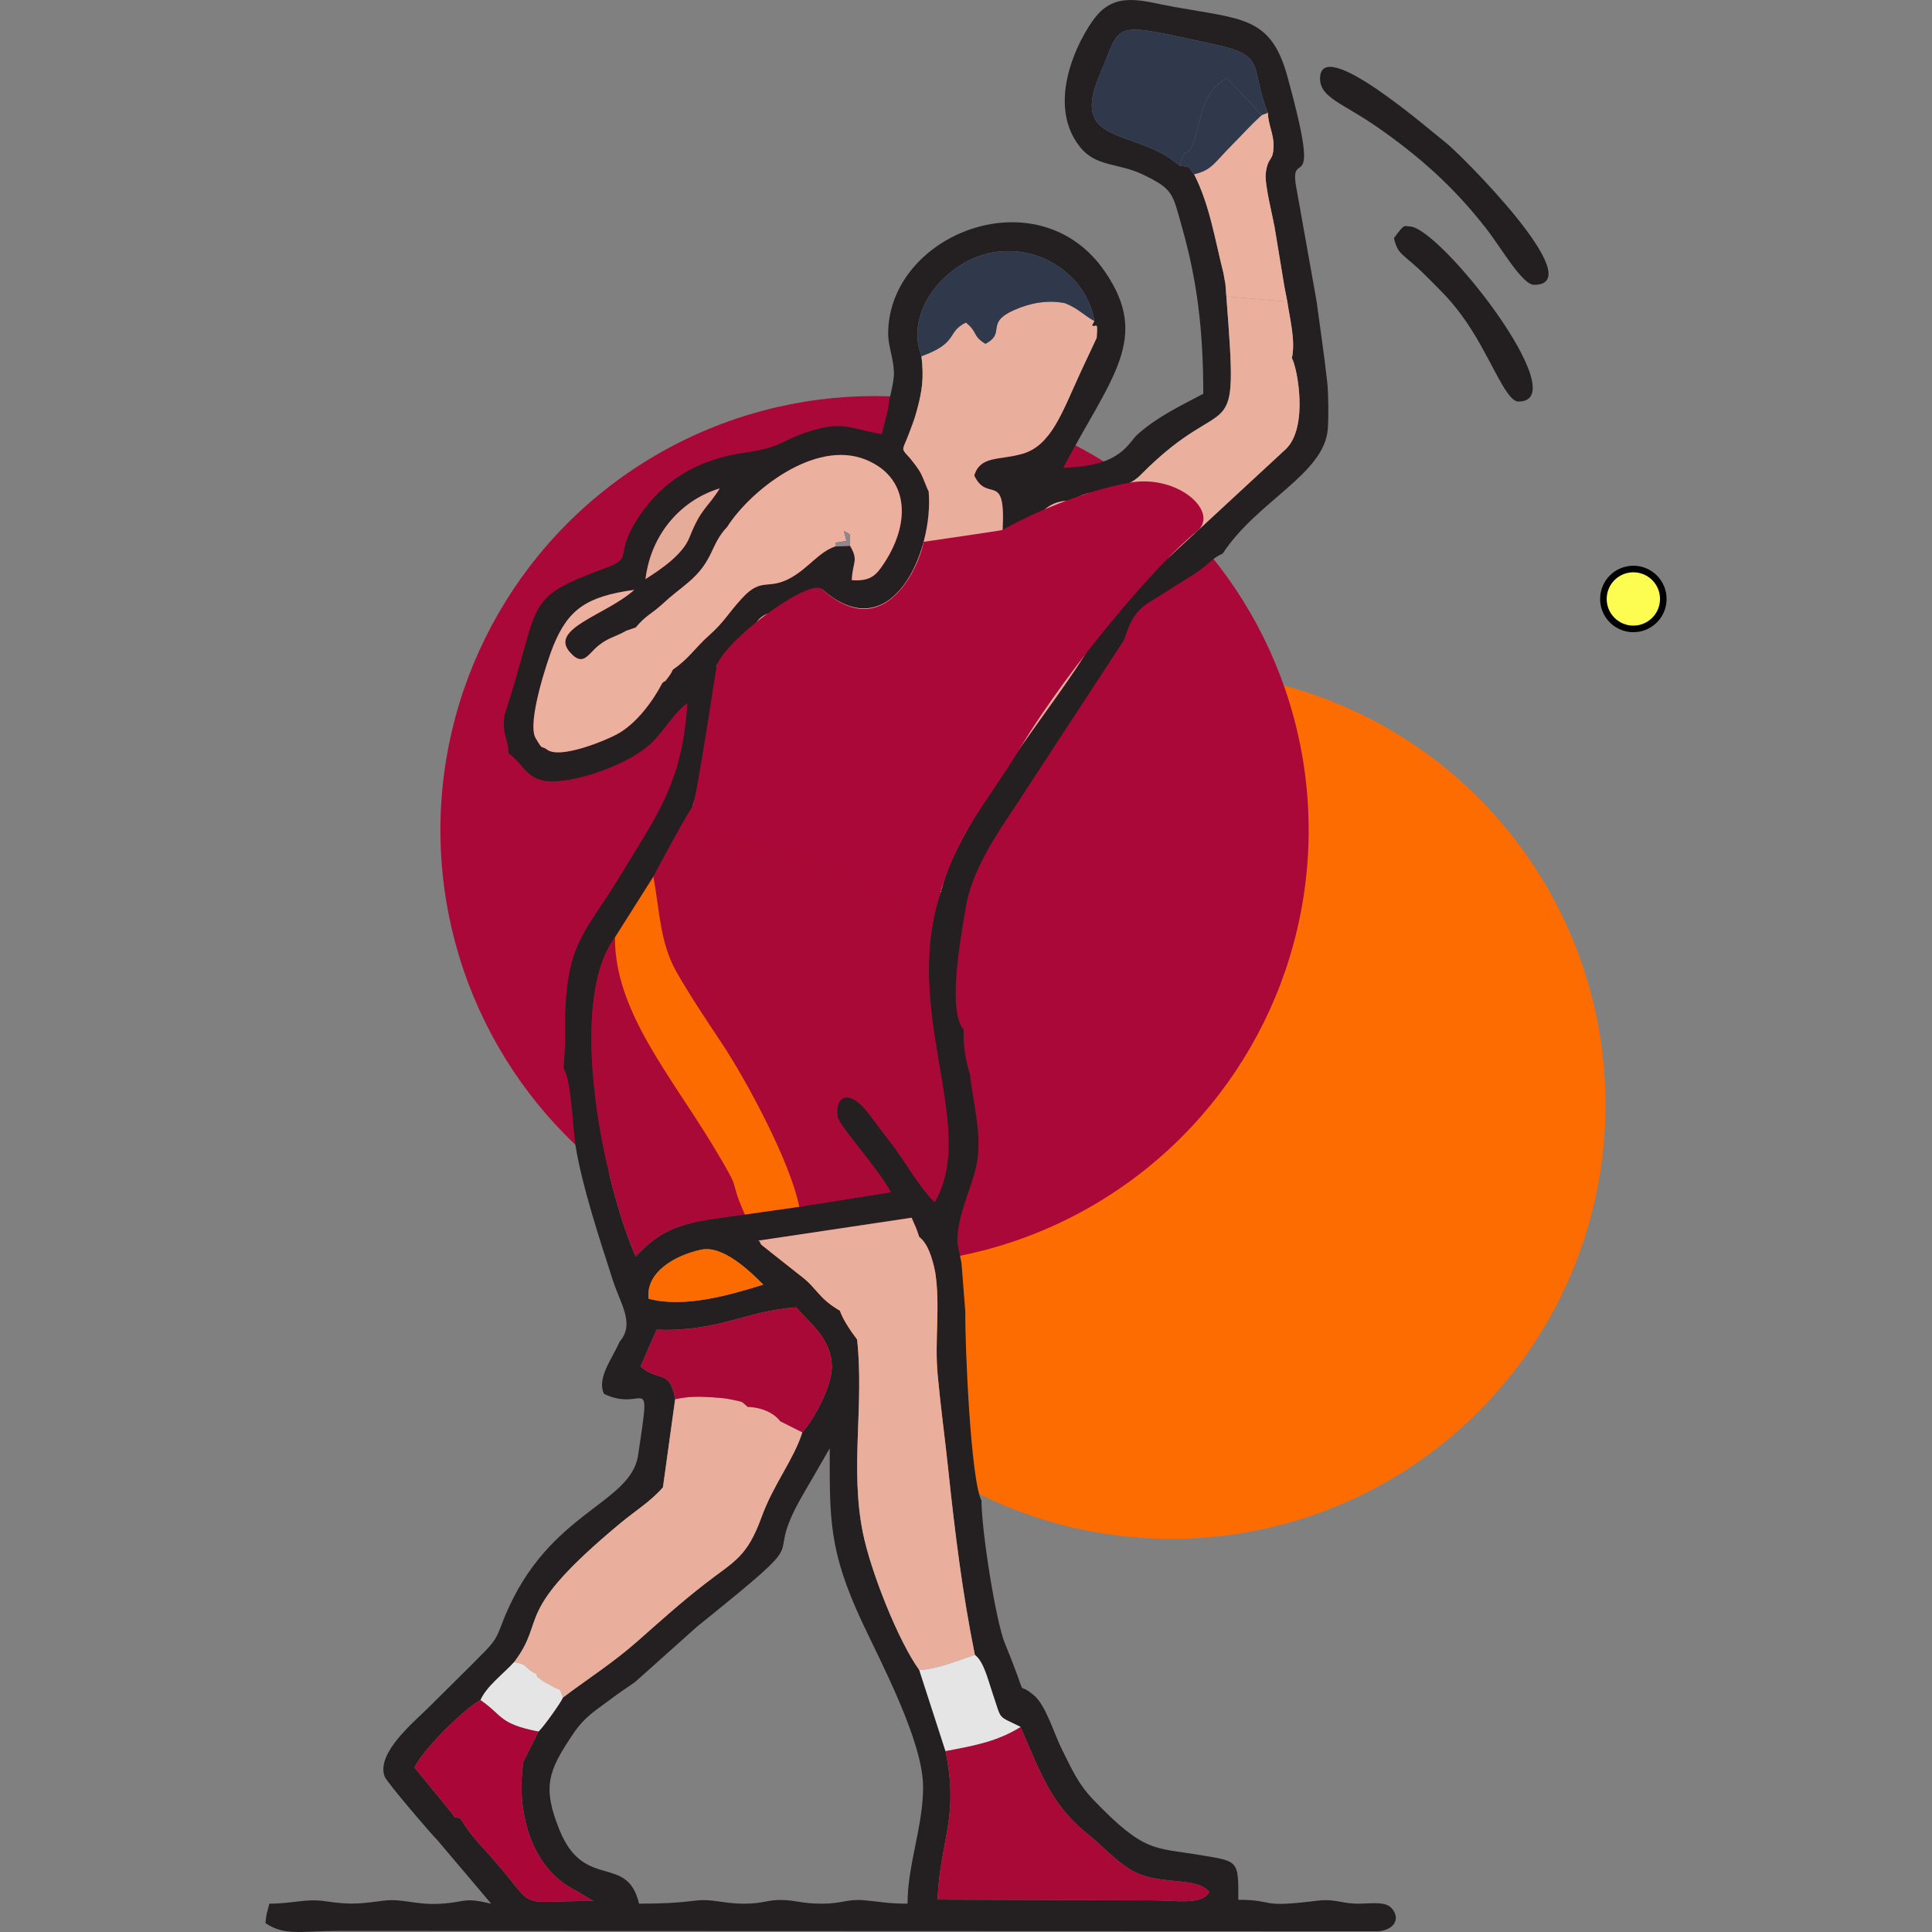 <?xml version="1.0" encoding="UTF-8"?>
<!DOCTYPE svg PUBLIC "-//W3C//DTD SVG 1.0//EN" "http://www.w3.org/TR/2001/REC-SVG-20010904/DTD/svg10.dtd">
<!-- Creator: CorelDRAW 2017 -->
<svg xmlns="http://www.w3.org/2000/svg" xml:space="preserve" width="500px" height="500px" version="1.0" style="shape-rendering:geometricPrecision; text-rendering:geometricPrecision; image-rendering:optimizeQuality; fill-rule:evenodd; clip-rule:evenodd"
viewBox="0 0 500 500"
 xmlns:xlink="http://www.w3.org/1999/xlink">
 <rect x="0" y="0" width="500" height="500" fill="#808080" stroke="none"/>
 <defs>
  <style type="text/css">
   <![CDATA[
    .fil14 {fill:black}
    .fil9 {fill:#231F20}
    .fil2 {fill:#241F20}
    .fil7 {fill:#30384C}
    .fil13 {fill:#89898E}
    .fil1 {fill:#A90838}
    .fil3 {fill:#A90937}
    .fil10 {fill:#AA0738}
    .fil12 {fill:#E5AC9A}
    .fil11 {fill:#E5E5E5}
    .fil4 {fill:#E9AE9C}
    .fil5 {fill:#EAB09D}
    .fil8 {fill:#ECB19E}
    .fil6 {fill:#FC6B00}
    .fil0 {fill:#FD6C00}
    .fil15 {fill:#FDFD51}
   ]]>
  </style>
 </defs>
 <g id="Layer_x0020_1">
  <g id="_2138145622512">
   <g id="_2449240333408">
    <circle class="fil0" cx="303.15" cy="285.91" r="112.35"/>
    <circle class="fil1" cx="226.33" cy="214.85" r="112.35"/>
   </g>
   <path class="fil2" d="M238.9 462.46c0,10.28 -4.03,20.09 -4.03,30.21 -5.27,0 -7.65,-0.59 -11.26,-0.89 -4.45,-0.37 -5.5,0.89 -10.89,0.89 -5.13,0 -6.6,-0.85 -10.13,-0.95 -4.01,-0.12 -4.8,0.95 -10.02,0.95 -5.74,0 -8.05,-1.36 -12.77,-0.77 -4.5,0.56 -8.45,0.77 -14.42,0.77 -3.03,-13.02 -14.08,-3.34 -20.47,-18.81 -4.75,-11.5 -2.88,-15.64 3.13,-24.71 3.29,-4.98 5.87,-6.27 10.43,-9.71 2.19,-1.65 3.82,-2.67 5.92,-4.16l15.95 -14.26c33.01,-26.59 16.2,-14.32 27.01,-33.42l7.38 -12.76c0,18.16 -0.3,26.38 8.39,44.98 4.85,10.38 15.78,30.91 15.78,42.64zm-31.26 -91.78c-2.2,7.05 -7.43,13.38 -10.5,21.81 -3.86,10.63 -7.02,11.43 -14.77,17.46 -6.32,4.9 -11.71,9.8 -17.43,14.83 -6.48,5.7 -12.55,9.49 -19.26,14.55 -0.45,1.19 -5.19,7.85 -6.32,8.77l-3.9 7.8c-1.96,12.46 1.76,27.38 13.27,33.21l4.84 2.86c-20.58,-0.01 -14.24,2.69 -25.52,-10.33 -4.04,-4.66 -5.67,-5.81 -8.96,-11.12 -2.12,-0.36 -0.67,0.47 -2.86,-2.14l-8.96 -10.96c2.02,-4.42 12.74,-15.14 17.09,-17.46 1.66,-3.67 5.82,-6.63 8.7,-9.82 8.68,-11.43 -0.91,-12.32 27.49,-35.94 3.85,-3.2 7.86,-5.63 11.02,-9.29l3.16 -22.8c-1.31,-7.99 -4.61,-4.44 -8.95,-8.5l4.16 -9.48c16.17,0.57 23.05,-4.93 36.15,-5.78 3.04,3.79 9.11,7.85 9.19,15.33 0.05,5.21 -4.82,13.96 -7.64,17zm-39.78 -34.57c-0.83,-6.76 6.67,-11.23 13.64,-12.7 5.63,-1.18 12.57,5.57 16.05,9.05 -8.48,2.62 -20.4,6.16 -29.69,3.65zm70.04 -15.99c2.22,1.68 3.39,5.36 4.14,9.2 1.35,8.87 -0.2,17.5 0.62,26.41 0.77,8.35 1.88,16.38 2.76,24.71 1.73,16.36 3.69,32.13 6.88,47.85 2.31,1.76 3.32,6.28 4.62,10.09 2.44,7.13 1.05,5.45 7.2,8.54 5.75,13.52 8.49,20.67 17.7,28 3.54,2.81 7.89,7.77 12.38,9.8 7,3.16 15.63,0.99 18.76,4.93 -2.02,3.49 -8.29,2.14 -15.64,2.15l-54.69 -0.19c0.74,-15.86 5.62,-21.14 2.06,-38.44l-6.78 -20.96c-5.32,-7.31 -12.57,-25.41 -14.62,-35.64 -3.34,-16.68 0.38,-32.99 -1.47,-49.92 -1.73,-2.26 -3.78,-5.34 -4.44,-7.43 -5.78,-3.38 -5.8,-5.77 -10.27,-9.12l-9.8 -7.73c-0.14,-0.16 -0.45,-0.29 -0.55,-0.71 -0.1,-0.44 -0.38,-0.49 -0.53,-0.58l39.7 -5.94c1.01,2.44 1.1,2.27 1.97,4.98zm-17.9 -178.85l-3.91 0.17c-4.18,1.47 -6.72,5.39 -11.24,7.99 -6.1,3.51 -7.61,-0.27 -12.78,5.36 -3.74,4.07 -4.56,6.09 -8.53,9.62 -3.72,3.31 -5.31,6.12 -9.36,8.85 -0.58,1.01 -0.34,0.81 -1.11,1.85 -1.79,2.37 -0.28,0.37 -1.67,1.68 -2.39,4.58 -6.6,10.4 -11.61,13.18 -2.96,1.64 -15.07,6.66 -18.28,3.97 -1.62,-1.12 -0.9,0.46 -2.89,-2.91 -2.32,-3.9 3.03,-20.06 4.52,-23.74 3.86,-9.53 8.55,-12.92 21.01,-14.64 -7.13,6.48 -22.37,10.04 -16.53,16.28 3.35,3.75 4.58,0.27 7.33,-1.91 2.55,-2.03 4.18,-2.11 7.13,-3.79l2.43 -0.83c2.73,-3.25 4.02,-3.41 6.94,-6.09 2.65,-2.45 3.94,-3.28 6.59,-5.51 6.77,-5.67 5.7,-9.79 10.13,-14.4 5.93,-9.34 22.64,-22.72 35.77,-17.48 11.2,4.47 11.83,16 5.09,26.49 -2.2,3.42 -3.62,5.09 -8.59,4.73 0.21,-4.82 1.84,-4.98 -0.44,-8.87zm-52.95 8.6c1.46,-11.97 9.53,-20.58 19.23,-23.48 -3.26,5.24 -4.79,4.97 -7.86,12.72 -1.74,4.38 -7.21,8.13 -11.37,10.76zm98.04 -24.8l0.3 0.3c-0.02,-0.02 -0.4,-0.2 -0.3,-0.3zm2.01 -1.01l0.3 0.31c-0.02,-0.02 -0.4,-0.21 -0.3,-0.31zm8.06 -3.02l0 0zm52.96 -91.83c0.12,3.08 1.49,5.54 1.48,8.27 -0.01,4.59 -1.4,2.72 -2,7.18 -0.44,3.21 1.98,11.7 2.54,15.79l2.25 13.65 0.77 3.96c0.72,4.87 2.15,10.07 1.18,14.63 1.38,2.37 4.38,17.78 -1.56,23.53l-30.34 28.07c-20.1,12.24 -13.14,9.82 -20.37,22.94 -7.2,13.09 -34.34,45.02 -38.34,62.84 -10.97,31.4 9.58,61.28 -1.81,81 -2.96,-2.36 -8.35,-11.42 -11.01,-14.85 -1.93,-2.47 -3.87,-5.01 -5.65,-7.45 -5.65,-7.79 -9.3,-4.78 -8.48,0.2 0.43,2.58 10.35,13.14 13.76,19.58l-23.69 3.77 -14.08 2c-14.17,1.96 -20.17,2.15 -28.26,10.88 -8.09,-18.39 -18.17,-65.31 -5.36,-82.6l9.95 -15.74c2.9,-5.32 6.94,-13.06 10.16,-18.2 4.34,-14.57 5.99,-19.55 6.28,-36.63 10.6,-8.56 9.1,-10.49 11.46,-12.3 2.55,-1.97 5.26,-1.01 9.27,-2.82 2.78,-1.26 4.6,-2.98 6.43,-4.47 17.97,15.94 29.06,-9.87 27.62,-25.35 -0.26,-0.21 -1.35,-3.31 -1.95,-4.46 -0.87,-1.66 -1.95,-2.83 -2.8,-3.97 -2.6,-2.85 -2.07,-1.85 -0.41,-6.28 0.98,-2.61 1.36,-3.43 2.08,-6.06 1.45,-5.26 1.89,-8.43 1.23,-14.13 -4.61,-12.05 6.81,-24.72 18.18,-26.81 13.34,-2.44 24.87,6.76 26.58,17.7l-0.61 1.1c0.99,0.88 1.56,-1.68 1.2,3.25l-4.16 8.88c-4.9,10.68 -7.69,19.1 -15.16,21.17 -6.04,1.68 -10.77,0.42 -12.37,5.58 3.51,7.34 8.18,-1.54 7.35,14.09 1.3,0.27 1.01,1.3 4.72,1.75 4.79,-4.4 5.31,-9.47 13.43,-9.36 3.84,-3.58 12.5,-1.48 17.54,-6.6 23.19,-23.55 25.44,-4.45 22.21,-46.21l-0.24 -3.21 -0.51 -2.83c-2.3,-9.11 -3.55,-17.58 -7.58,-25.56 -1.97,-2.38 -0.31,-1.7 -3.74,-2.26l-1.32 -1c-11.02,-8.5 -27.05,-4.47 -19.48,-22.25 6.08,-14.27 2.24,-14.06 29.65,-8.16 13.82,2.98 9.15,5.38 13.96,17.75zm-52.96 91.83c12.44,-23.5 22.8,-33.47 10.66,-50.94 -17.13,-24.62 -55.39,-9.74 -55.96,15.73 -0.09,3.6 1.29,6.44 1.48,10.3 0.14,3 -1.2,6.32 -1.53,9.81l-1.6 6.43c-7.82,-1.33 -10.08,-3.54 -18.82,-0.7 -7.69,2.48 -6.88,4.1 -16.66,5.49 -13.16,1.87 -21.6,8.04 -27.14,16.19 -7.03,10.34 -1.3,10.86 -8.58,13.55 -22.2,8.19 -16.61,8.27 -26.45,38.19 -0.63,5.34 0.89,5.59 1.07,9.89 4.14,2.86 4.56,7.32 11.54,7.25 6.83,-0.06 20.02,-4.53 25.7,-10.22 3.15,-3.16 5.76,-7.74 9.02,-10.01 -1.27,20.82 -8.21,29.38 -16.73,43.6 -10.39,17.35 -15.45,18.08 -14.9,44.49l-0.39 6.45c2.06,3.13 2.32,15.29 3.1,20.09 1.69,10.44 6.24,24.15 9.61,34.64 2.02,6.3 5.81,11.28 1.76,15.99 -1.88,4.37 -5.98,9.4 -4.02,13.48 10.63,5.1 12.26,-7.15 8.82,15.87 -1.89,12.68 -23,14.48 -34.29,41.25 -2.12,5.02 -1.8,5.89 -5.47,9.63 -5.07,5.16 -9.53,9.47 -14.64,14.58 -3.4,3.4 -13.44,11.59 -11.21,17.68 0.52,1.43 12.02,14.85 13.73,16.56l13.85 16.36c-7.5,-1.74 -6.12,-0.41 -13.1,0.02 -6.5,0.4 -9.66,-1.43 -14.78,-0.79 -5.55,0.7 -8.04,1.19 -14.88,0.16 -5.26,-0.8 -8.35,0.61 -14.65,0.61 -0.53,2.3 -0.78,2.32 -1,5.04 5.06,3.39 9.25,2.01 19.13,2.01l269.02 0.1c4.45,-0.52 5.57,-3.71 3.11,-6.16 -1.77,-1.76 -5.99,-0.87 -9.26,-1 -4.01,-0.16 -5.4,-1.3 -9.76,-0.76 -15.74,1.97 -10.52,-0.23 -20.46,-0.23 0,-10.16 0.15,-9.92 -9.61,-11.54 -12.28,-2.05 -14.63,-0.53 -27.93,-14.37 -3.89,-4.04 -5.47,-7.73 -8.12,-13.03 -2.09,-4.14 -4.1,-11.31 -7.21,-13.95 -5.46,-4.65 -0.62,3.37 -7.58,-13.56 -2.24,-5.44 -6.02,-28.84 -6.02,-36.87 -2.8,-5.19 -4.32,-40.76 -4.18,-48.75l-1 -12.75 -1.04 -4.94c-0.36,-6.63 3.38,-13.75 4.83,-19.98 1.75,-7.52 -0.75,-16.1 -1.58,-23.77 -1.1,-3.6 -1.86,-7.57 -1.63,-11.65 -4.39,-5.04 -0.64,-24.59 0.54,-31.74 1.55,-9.43 7.96,-18.83 12.13,-25.09l28.84 -44.08c2.8,-8.86 4.98,-8.51 11.76,-13.01 2.76,-1.84 4.7,-2.85 7.38,-4.71 2.93,-2.04 3.37,-3.19 6.39,-4.64 8.85,-13.55 26.35,-20.58 27.19,-32.27 0.21,-2.9 0.17,-9.08 -0.14,-11.94 -0.74,-6.71 -1.91,-14.66 -2.82,-21.35l-5.34 -29.93c-1.43,-9.75 6.95,4.95 -2.18,-28.02 -4.26,-15.39 -11.53,-14.75 -29.37,-17.95 -7.68,-1.38 -14.07,-3.87 -19.39,1.61 -3.76,3.87 -14.67,22.49 -4.85,34.71 4.14,5.14 9.95,4.05 16.13,7.03 8.05,3.86 7.71,4.78 10.28,13.89 3.78,13.35 5.45,26.18 5.45,42.89 -6.15,3.25 -11.64,5.84 -16.84,10.35 -2.79,2.41 -4.13,8.44 -19.41,8.78z"/>
   <path class="fil3" d="M169.1 226.86c1.66,9.15 1.7,17.04 5.9,24.53 3.52,6.27 8.16,13.1 12.13,19.11 5.8,8.78 17.36,29.93 19.72,41.82l23.69 -3.77c-3.41,-6.44 -13.33,-17 -13.76,-19.58 -0.82,-4.98 2.83,-7.99 8.48,-0.2 1.78,2.44 3.72,4.98 5.65,7.45 2.66,3.43 8.05,12.49 11.01,14.85 11.39,-19.72 -9.16,-49.6 1.81,-81 -2.32,1.37 2.25,0.49 -1.88,0.43 -2.31,-0.03 -3.48,-1.05 -6.24,-2.47 -7.59,-3.89 -22.47,-9.63 -24.77,-11.67 -3.84,0.06 -11.15,-1.63 -13.81,-4.09 -3,0.16 -8.87,-0.83 -10.51,-2.19l-7.26 -1.42c-3.22,5.14 -7.26,12.88 -10.16,18.2z"/>
   <path class="fil4" d="M240.32 127.09c1.44,15.48 -9.65,41.29 -27.62,25.35 -1.83,1.49 -3.65,3.21 -6.43,4.47 -4.01,1.81 -6.72,0.85 -9.27,2.82 -2.36,1.81 -0.86,3.74 -11.46,12.3 -0.29,17.08 -1.94,22.06 -6.28,36.63l7.26 1.42 72.96 -72.93c0.83,-15.63 -3.84,-6.75 -7.35,-14.09 1.6,-5.16 6.33,-3.9 12.37,-5.58 7.47,-2.07 10.26,-10.49 15.16,-21.17l4.16 -8.88c0.36,-4.93 -0.21,-2.37 -1.2,-3.25l0.61 -1.1c-2.95,-1.59 -3.98,-3.16 -7.64,-4.63 -4.65,-0.91 -9.14,0.03 -13.06,1.76 -7.76,3.4 -2.03,5.92 -7.51,8.77 -3.42,-2.11 -1.84,-2.88 -5.04,-5.51 -5.16,2.53 -1.71,5.19 -11.51,8.72 0.66,5.7 0.22,8.87 -1.23,14.13 -0.72,2.63 -1.1,3.45 -2.08,6.06 -1.66,4.43 -2.19,3.43 0.41,6.28 0.85,1.14 1.93,2.31 2.8,3.97 0.6,1.15 1.69,4.25 1.95,4.46z"/>
   <path class="fil5" d="M277.63 129.54l1.55 0.61c-0.12,-0.1 -0.38,-0.23 -0.41,-0.08l-72.34 71.3c-1.93,1.92 -3.1,3.13 -5.05,5.03 -2.25,2.19 -4.14,3.18 -4.35,5.87 2.66,2.46 9.97,4.15 13.81,4.09 2.3,2.04 17.18,7.78 24.77,11.67 2.76,1.42 3.93,2.44 6.24,2.47 4.13,0.06 -0.44,0.94 1.88,-0.43 4,-17.82 31.14,-49.75 38.34,-62.84 7.23,-13.12 0.27,-10.7 20.37,-22.94l30.34 -28.07c5.94,-5.75 2.94,-21.16 1.56,-23.53 0.97,-4.56 -0.46,-9.76 -1.18,-14.63l-15.78 -1.33c3.23,41.76 0.98,22.66 -22.21,46.21 -5.04,5.12 -13.7,3.02 -17.54,6.6z"/>
   <path class="fil3" d="M244.69 453.17c3.56,17.3 -1.32,22.58 -2.06,38.44l54.69 0.19c7.35,-0.01 13.62,1.34 15.64,-2.15 -3.13,-3.94 -11.76,-1.77 -18.76,-4.93 -4.49,-2.03 -8.84,-6.99 -12.38,-9.8 -9.21,-7.33 -11.95,-14.48 -17.7,-28 -6.04,3.79 -12,4.84 -19.43,6.25z"/>
   <path class="fil3" d="M192.77 314.32c-4.71,-10.69 0.06,-4.06 -8.35,-17.97 -11.02,-18.24 -25.37,-34.79 -25.27,-53.75 -12.81,17.29 -2.73,64.21 5.36,82.6 8.09,-8.73 14.09,-8.92 28.26,-10.88z"/>
   <path class="fil4" d="M138.76 433.22c0.59,1.14 -0.24,0.28 1.17,1.41 0.85,0.69 1.23,0.76 2.42,1.46 3.28,1.94 2.12,0.11 3.33,3.24 6.71,-5.06 12.78,-8.85 19.26,-14.55 5.72,-5.03 11.11,-9.93 17.43,-14.83 7.75,-6.03 10.91,-6.83 14.77,-17.46 3.07,-8.43 8.3,-14.76 10.5,-21.81l-5.71 -2.86c-1.71,-2.32 -5.25,-3.69 -8.41,-3.71 -1.95,-1.62 -0.75,-1.15 -4.39,-1.95 -1.41,-0.32 -3.11,-0.43 -4.58,-0.53 -3.68,-0.24 -6.23,-0.28 -9.82,0.48l-3.16 22.8c-3.16,3.66 -7.17,6.09 -11.02,9.29 -28.4,23.62 -18.81,24.51 -27.49,35.94 4.23,0.87 1.76,0.96 5.7,3.08z"/>
   <path class="fil6" d="M159.15 242.6c-0.1,18.96 14.25,35.51 25.27,53.75 8.41,13.91 3.64,7.28 8.35,17.97l14.08 -2c-2.36,-11.89 -13.92,-33.04 -19.72,-41.82 -3.97,-6.01 -8.61,-12.84 -12.13,-19.11 -4.2,-7.49 -4.24,-15.38 -5.9,-24.53l-9.95 15.74z"/>
   <path class="fil3" d="M174.73 362.11c3.59,-0.76 6.14,-0.72 9.82,-0.48 1.47,0.1 3.17,0.21 4.58,0.53 3.64,0.8 2.44,0.33 4.39,1.95 3.16,0.02 6.7,1.39 8.41,3.71l5.71 2.86c2.82,-3.04 7.69,-11.79 7.64,-17 -0.08,-7.48 -6.15,-11.54 -9.19,-15.33 -13.1,0.85 -19.98,6.35 -36.15,5.78l-4.16 9.48c4.34,4.06 7.64,0.51 8.95,8.5z"/>
   <path class="fil7" d="M305.31 42.87c1.86,-7.09 2.01,1.63 5.29,-12.23 1.05,-4.47 3,-8.29 6.86,-10.51l9.12 9.67 1.54 -0.59c-4.81,-12.37 -0.14,-14.77 -13.96,-17.75 -27.41,-5.9 -23.57,-6.11 -29.65,8.16 -7.57,17.78 8.46,13.75 19.48,22.25l1.32 1z"/>
   <path class="fil8" d="M259.48 137.15l-72.96 72.93c1.64,1.36 7.51,2.35 10.51,2.19 0.21,-2.69 2.1,-3.68 4.35,-5.87 1.95,-1.9 3.12,-3.11 5.05,-5.03l72.34 -71.3c0.03,-0.15 0.29,-0.02 0.41,0.08l-1.55 -0.61c-8.12,-0.11 -8.64,4.96 -13.43,9.36 -3.71,-0.45 -3.42,-1.48 -4.72,-1.75z"/>
   <path class="fil1" d="M185.54 172.03c3.24,-7.46 24.06,-22.39 27.16,-19.59 16.52,14.96 25.51,-6.78 26.34,-12.22 0.54,-0.08 20.18,-2.92 20.44,-3.07 6.98,-4.03 21.17,-10.24 33.06,-12.27 12.59,-2.14 23.39,7.89 17.04,12.8 -9.09,7.04 -32.38,34.04 -45.44,55.7 -9.39,15.56 -16.55,22.03 -21.4,39.8 -2.36,8.65 -27.18,-14.86 -45.14,-14.86 -8.71,0 -15.95,-3.58 -18.34,-9.66 1.16,-2.85 6.11,-36.24 6.28,-36.63z"/>
   <path class="fil7" d="M238.47 92.19c9.8,-3.53 6.35,-6.19 11.51,-8.72 3.2,2.63 1.62,3.4 5.04,5.51 5.48,-2.85 -0.25,-5.37 7.51,-8.77 3.92,-1.73 8.41,-2.67 13.06,-1.76 3.66,1.47 4.69,3.04 7.64,4.63 -1.71,-10.94 -13.24,-20.14 -26.58,-17.7 -11.37,2.09 -22.79,14.76 -18.18,26.81z"/>
   <path class="fil9" d="M341.63 20.33c0,4.97 5.88,6.36 14.7,12.49 11.16,7.75 19.95,15.64 28.19,26.19 3.97,5.07 9.41,14.7 12.5,14.7 14.86,0 -19.08,-33.83 -22.73,-36.69 -4.3,-3.35 -32.66,-28.21 -32.66,-16.69z"/>
   <path class="fil4" d="M237.9 320.12c-0.87,-2.71 -0.96,-2.54 -1.97,-4.98l-39.7 5.94c0.15,0.09 0.43,0.14 0.53,0.58 0.1,0.42 0.41,0.55 0.55,0.71l9.8 7.73c4.47,3.35 4.49,5.74 10.27,9.12 0.66,2.09 2.71,5.17 4.44,7.43 1.85,16.93 -1.87,33.24 1.47,49.92 2.05,10.23 9.3,28.33 14.62,35.64 4.43,-0.17 9.98,-2.47 14.39,-3.92 -3.19,-15.72 -5.15,-31.49 -6.88,-47.85 -0.88,-8.33 -1.99,-16.36 -2.76,-24.71 -0.82,-8.91 0.73,-17.54 -0.62,-26.41 -0.75,-3.84 -1.92,-7.52 -4.14,-9.2z"/>
   <path class="fil10" d="M135.46 455.9l3.9 -7.8c-10.28,-2 -9.19,-4.15 -15,-8.14 -4.35,2.32 -15.07,13.04 -17.09,17.46l8.96 10.96c2.19,2.61 0.74,1.78 2.86,2.14 3.29,5.31 4.92,6.46 8.96,11.12 11.28,13.02 4.94,10.32 25.52,10.33l-4.84 -2.86c-11.51,-5.83 -15.23,-20.75 -13.27,-33.21z"/>
   <path class="fil9" d="M360.76 61.62c1.09,4.66 2.27,3.75 8.31,9.82 3.77,3.79 5.83,5.61 9.11,10.03 7.29,9.79 11.28,22.45 14.81,22.45 15.05,0 -20.41,-45.32 -28.2,-45.32 -1.37,0 -1.1,-1.01 -4.03,3.02z"/>
   <path class="fil11" d="M237.91 432.21l6.78 20.96c7.43,-1.41 13.39,-2.46 19.43,-6.25 -6.15,-3.09 -4.76,-1.41 -7.2,-8.54 -1.3,-3.81 -2.31,-8.33 -4.62,-10.09 -4.41,1.45 -9.96,3.75 -14.39,3.92z"/>
   <path class="fil6" d="M167.86 336.11c9.29,2.51 21.21,-1.03 29.69,-3.65 -3.48,-3.48 -10.42,-10.23 -16.05,-9.05 -6.97,1.47 -14.47,5.94 -13.64,12.7z"/>
   <path class="fil8" d="M141.51 193.94c3.21,2.69 15.32,-2.33 18.28,-3.97 5.01,-2.78 9.22,-8.6 11.61,-13.18 1.39,-1.31 -0.12,0.69 1.67,-1.68 0.77,-1.04 0.53,-0.84 1.11,-1.85 4.05,-2.73 5.64,-5.54 9.36,-8.85 3.97,-3.53 4.79,-5.55 8.53,-9.62 5.17,-5.63 6.68,-1.85 12.78,-5.36 4.52,-2.6 7.06,-6.52 11.24,-7.99 1.05,-1.03 -1.63,-0.79 2.97,-1.43l-0.63 -2.55c2.06,1.02 1.46,0.6 1.57,3.81 2.28,3.89 0.65,4.05 0.44,8.87 4.97,0.36 6.39,-1.31 8.59,-4.73 6.74,-10.49 6.11,-22.02 -5.09,-26.49 -13.13,-5.24 -29.84,8.14 -35.77,17.48 -4.43,4.61 -3.36,8.73 -10.13,14.4 -2.65,2.23 -3.94,3.06 -6.59,5.51 -2.92,2.68 -4.21,2.84 -6.94,6.09l-2.43 0.83c-2.95,1.68 -4.58,1.76 -7.13,3.79 -2.75,2.18 -3.98,5.66 -7.33,1.91 -5.84,-6.24 9.4,-9.8 16.53,-16.28 -12.46,1.72 -17.15,5.11 -21.01,14.64 -1.49,3.68 -6.84,19.84 -4.52,23.74 1.99,3.37 1.27,1.79 2.89,2.91z"/>
   <path class="fil7" d="M305.31 42.87c3.43,0.56 1.77,-0.12 3.74,2.26 4.6,-1.05 5.35,-3.12 9.66,-7.43 2.81,-2.81 4.76,-5.11 7.87,-7.9l-9.12 -9.67c-3.86,2.22 -5.81,6.04 -6.86,10.51 -3.28,13.86 -3.43,5.14 -5.29,12.23z"/>
   <path class="fil11" d="M124.36 439.96c5.81,3.99 4.72,6.14 15,8.14 1.13,-0.92 5.87,-7.58 6.32,-8.77 -1.21,-3.13 -0.05,-1.3 -3.33,-3.24 -1.19,-0.7 -1.57,-0.77 -2.42,-1.46 -1.41,-1.13 -0.58,-0.27 -1.17,-1.41 -3.94,-2.12 -1.47,-2.21 -5.7,-3.08 -2.88,3.19 -7.04,6.15 -8.7,9.82z"/>
   <path class="fil12" d="M167.05 149.87c4.16,-2.63 9.63,-6.38 11.37,-10.76 3.07,-7.75 4.6,-7.48 7.86,-12.72 -9.7,2.9 -17.77,11.51 -19.23,23.48z"/>
   <path class="fil8" d="M317.38 76.73l15.78 1.33 -0.77 -3.96 -2.25 -13.65c-0.56,-4.09 -2.98,-12.58 -2.54,-15.79 0.6,-4.46 1.99,-2.59 2,-7.18 0.01,-2.73 -1.36,-5.19 -1.48,-8.27l-1.54 0.59c-3.11,2.79 -5.06,5.09 -7.87,7.9 -4.31,4.31 -5.06,6.38 -9.66,7.43 4.03,7.98 5.28,16.45 7.58,25.56l0.51 2.83 0.24 3.21z"/>
   <path class="fil13" d="M216.09 141.44l3.91 -0.17c-0.11,-3.21 0.49,-2.79 -1.57,-3.81l0.63 2.55c-4.6,0.64 -1.92,0.4 -2.97,1.43z"/>
   <g id="_2449240323776">
    <circle class="fil14" cx="422.71" cy="155.01" r="8.6"/>
    <circle class="fil15" cx="422.71" cy="155.01" r="6.9"/>
   </g>
  </g>
 </g>
</svg>
